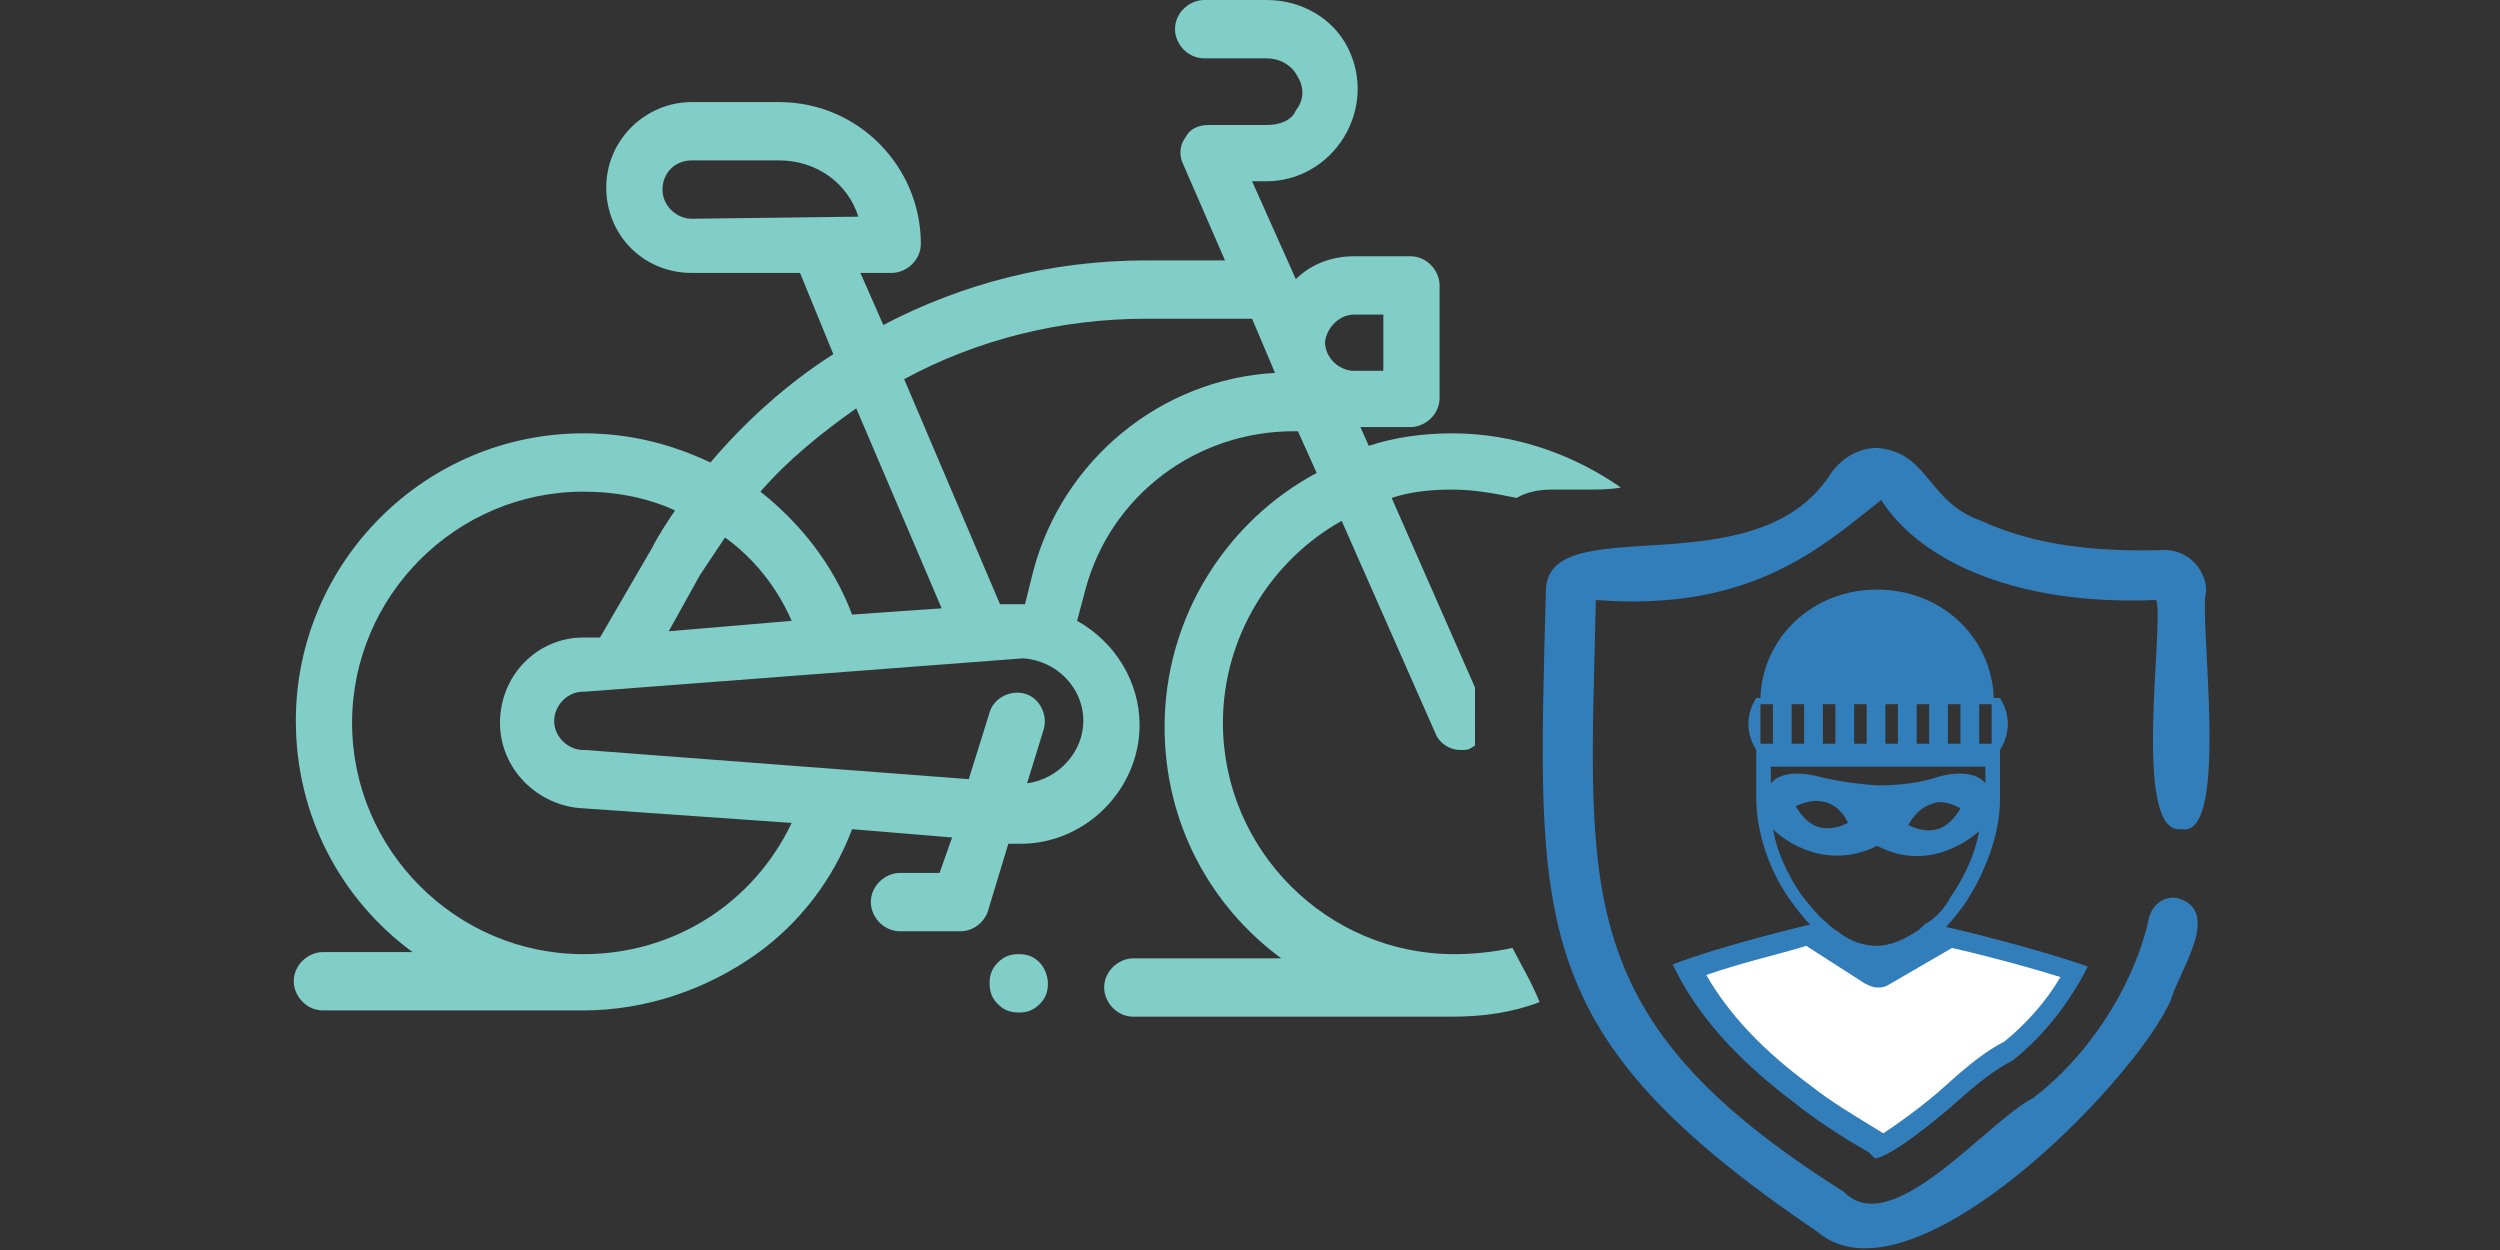 <?xml version="1.0" encoding="utf-8"?>
<!-- Generator: Adobe Illustrator 25.4.1, SVG Export Plug-In . SVG Version: 6.00 Build 0)  -->
<svg version="1.1" id="Calque_1" xmlns="http://www.w3.org/2000/svg" xmlns:xlink="http://www.w3.org/1999/xlink" x="0px" y="0px"
	 viewBox="0 0 120 60" style="enable-background:new 0 0 120 60;" xml:space="preserve">
<rect x="0" y="0" width="120" height="60" fill="#333333" stroke="none"/>
<style type="text/css">
	.st0{fill:#327EBA;}
	.st1{fill:#81CDC7;}
	.st2{fill:#FFFFFF;}
</style>
<path class="st0" d="M95.1,25c-2.6-0.9-2.5-3.3-5-3.5c-0.9,0-1.7,0.5-2.2,1.2c-3.6,5.7-13.7,1.6-13.7,5.7c-0.4,16-1,21.2,13,30.7
	c4.5,3.9,15.3-7.2,17-11.1c0.4-1.4,2.5-4.3,0.3-4.9c-0.7-0.1-1.3,0.4-1.4,1.2c-0.8,3.3-3,6.5-5.5,8.4c-2.2,1.1-6.8,6.9-9.1,4.5
	c-13.2-8.3-12.2-14.4-11.9-28.4c7.6,0.6,11-2.7,13.7-4.8c1.7,2.7,6.1,5.1,13.2,4.8c0.4,1.1-1.2,11.3,1.2,11
	c2.4,0.5,0.8-10.4,1.2-11.4c0-1.1-0.9-2-2-2C100.7,26.5,97.7,26.2,95.1,25z"/>
<g>
	<path class="st1" d="M72.6,45.5C72.6,45.4,72.6,45.4,72.6,45.5c-0.9,0.2-1.9,0.3-2.8,0.3c-6.1,0-11.1-5-11.1-11.1
		c0-4.1,2.3-7.8,5.7-9.7l4.5,10.2c0.2,0.5,0.7,0.8,1.2,0.8c0.2,0,0.4,0,0.5-0.1c0.1,0,0.1-0.1,0.2-0.1V33l-4-9.1
		c0.9-0.3,1.9-0.4,2.9-0.4c1.1,0,2.1,0.2,3.1,0.4c0.5-0.3,1.1-0.4,1.7-0.4h1.6c0.6,0,1.2,0,1.7-0.1c-2.3-1.6-5.1-2.6-8.1-2.6
		c-1.4,0-2.8,0.2-4,0.6l-0.4-0.9h2.4c0.7,0,1.4-0.6,1.4-1.4v-5.4c0-0.7-0.6-1.4-1.4-1.4H65c-1.1,0-2.1,0.4-2.8,1.1l-2.1-4.7h0.7
		c1.5,0,2.9-0.8,3.7-2.1s0.9-2.9,0.2-4.3S62.5,0,60.8,0h-3c-0.7,0-1.4,0.6-1.4,1.4c0,0.7,0.6,1.4,1.4,1.4h3c0.6,0,1.2,0.3,1.5,0.9
		c0.3,0.5,0.3,1.1-0.1,1.6C62,5.8,61.4,6,60.8,6H58c-0.5,0-0.9,0.2-1.1,0.6c-0.3,0.4-0.3,0.9-0.1,1.3l2,4.6H55
		c-4.5,0-8.8,1.1-12.6,3.1l-1.1-2.5h1.5c0.7,0,1.4-0.6,1.4-1.4c0-3.7-3-6.8-6.8-6.8h-4.2c-2.2,0-4.1,1.8-4.1,4.1s1.8,4.1,4.1,4.1
		h5.2L40,17c-2.2,1.4-4.2,3.2-5.9,5.2c-1.9-0.9-3.9-1.4-6.1-1.4c-7.6,0-13.8,6.2-13.8,13.8c0,4.6,2.2,8.6,5.6,11.1h-4.3
		c-0.7,0-1.4,0.6-1.4,1.4c0,0.7,0.6,1.4,1.4,1.4H28c3,0,5.9-1,8.3-2.7c2.1-1.5,3.7-3.6,4.6-6l4.8,0.4l-0.6,1.7h-1.9
		c-0.7,0-1.4,0.6-1.4,1.4c0,0.7,0.6,1.4,1.4,1.4h2.9c0.6,0,1.1-0.4,1.3-0.9l1-3.3h0.5H49c3.1,0,5.7-2.6,5.7-5.7c0-2.1-1.2-4-3-5
		l0.4-1.5c1.2-4.5,5.3-7.6,10-7.6h0.2l0.9,2c-4.3,2.3-7.3,6.9-7.3,12.2c0,4.6,2.2,8.6,5.6,11.1h-7.1c-0.7,0-1.4,0.6-1.4,1.4
		c0,0.7,0.6,1.4,1.4,1.4h15.3c1.5,0,2.9-0.2,4.2-0.7C73.5,47.1,73,46.3,72.6,45.5L72.6,45.5z M33.2,10.5c-0.7,0-1.4-0.6-1.4-1.4
		s0.6-1.4,1.4-1.4h4.2c1.8,0,3.3,1.1,3.8,2.7L33.2,10.5z M41.1,19.6l4.1,9.6l-4.3,0.3c-0.9-2.4-2.5-4.4-4.4-5.9
		C37.8,22.1,39.4,20.8,41.1,19.6z M34.8,25.8c1.4,1,2.5,2.4,3.2,4l-5.9,0.5l1.5-2.7C34,27,34.4,26.4,34.8,25.8z M28,45.8
		c-6.1,0-11.1-5-11.1-11.1s5-11.1,11.1-11.1c1.6,0,3.1,0.3,4.4,0.9c-0.4,0.6-0.8,1.2-1.1,1.8l-2.5,4.3H28c-2.2,0-4,1.8-4,4.1
		c0,2.2,1.8,4,4,4.1l10,0.7C36.2,43.3,32.4,45.8,28,45.8z M52,34.6c0,1.5-1.2,2.8-2.7,3l0.8-2.6c0.2-0.7-0.2-1.5-0.9-1.7
		s-1.5,0.2-1.7,0.9l-1,3.2L28.1,36H28c-0.7,0-1.4-0.6-1.4-1.4c0-0.7,0.6-1.4,1.4-1.4h0.1l21-1.6C50.7,31.7,52,33,52,34.6z
		 M49.6,27.4L49.2,29h-0.1H49h-1l-4.6-10.8c3.5-1.9,7.5-2.9,11.6-2.9h4.8h0.3l1.1,2.6C55.7,18.2,51,22.1,49.6,27.4z M65,15.1h1.4
		v2.7H65c-0.7,0-1.4-0.6-1.4-1.4C63.7,15.7,64.3,15.1,65,15.1z"/>
	<path class="st1" d="M49.9,46.2c-0.3-0.3-0.6-0.4-1-0.4s-0.7,0.1-1,0.4s-0.4,0.6-0.4,1s0.1,0.7,0.4,1s0.6,0.4,1,0.4s0.7-0.1,1-0.4
		s0.4-0.6,0.4-1S50.1,46.4,49.9,46.2z"/>
</g>
<path class="st0" d="M93.4,44.5c0.3-0.3,0.6-0.7,0.9-1.1c1-1.5,1.7-3.4,1.7-5V36c0.5-0.8,0.5-1.7,0-2.5c-0.2,0-0.4,0-0.6,0h0.3
	c-0.1-2.9-2.5-5.2-5.6-5.2s-5.5,2.3-5.6,5.2h0.4c-0.2,0-0.4,0-0.6,0c-0.5,0.8-0.5,1.7,0,2.5v2.3c0,1.6,0.6,3.5,1.7,5
	c0.3,0.4,0.6,0.8,0.9,1.1h-0.1c0,0-4.2,1-6.5,1.9c1.1,2.3,2.9,4.4,5.8,6.6c1,0.8,2.2,1.6,3.6,2.4l0.3,0.3c0.8-0.1,3-1.9,3.9-2.7l0,0
	c1-0.9,1.9-1.6,2.7-2c1.4-1.1,2.7-2.7,3.6-4.5C98,45.6,93.9,44.6,93.4,44.5z M95,33.8h0.6v1.9H95V33.8z M93.5,33.8h0.6v1.9h-0.6
	V33.8z M92,33.8h0.6v1.9H92V33.8z M90.5,33.8h0.6v1.9h-0.6V33.8z M89,33.8h0.6v1.9H89V33.8z M87.5,33.8h0.6v1.9h-0.6V33.8z M86,33.8
	h0.6v1.9H86V33.8z M84.5,33.8h0.6v1.9h-0.6V33.8z M85,36.8h10.3v0.8C94.9,37.1,94,37,93,37.3c-1.2,0.4-2.6,0.4-2.8,0.4
	s-1.6-0.1-2.8-0.4c-1.1-0.3-2-0.2-2.4,0.3C85,37.6,85,36.8,85,36.8z M94.1,38.8c0,0-0.4,0.8-1.1,1s-1.4-0.2-1.4-0.2s0.4-0.8,1.1-1
	C93.3,38.3,94.1,38.8,94.1,38.8z M88.7,39.5c0,0-0.7,0.4-1.4,0.2s-1.1-1-1.1-1s0.7-0.4,1.4-0.2C88.4,38.7,88.7,39.5,88.7,39.5z
	 M92.5,44.3c-0.2,0.1-0.3,0.3-0.5,0.4c-0.6,0.4-1.3,0.7-1.9,0.7s-1.3-0.2-1.9-0.7c-0.2-0.1-0.3-0.2-0.5-0.4
	c-0.4-0.3-0.8-0.8-1.2-1.3c-0.7-1-1.2-2.1-1.4-3.2c0.6,0.6,2.6,2,5,0.8c2.3,1.2,4.2-0.1,4.9-0.7c-0.2,1.1-0.7,2.2-1.4,3.2
	C93.4,43.5,93,44,92.5,44.3z"/>
<g>
	<path class="st2" d="M90.1,54.9c0,0-0.1-0.1-0.1-0.1c-1.4-0.8-2.6-1.6-3.5-2.4c-2.6-2-4.3-3.8-5.4-5.9c2.1-0.7,5.1-1.5,5.8-1.7
		l3,1.9c0.1,0.1,0.2,0.1,0.3,0.1c0.1,0,0.2,0,0.2-0.1l3.2-1.9c0.9,0.2,4,1,6,1.7c-0.8,1.5-1.9,2.8-3.2,3.8c-0.8,0.4-1.6,1-2.8,2.1
		C92.4,53.6,90.8,54.7,90.1,54.9L90.1,54.9z"/>
	<path class="st0" d="M86.7,45.4l2.8,1.8c0.2,0.1,0.4,0.2,0.6,0.2c0.2,0,0.3,0,0.5-0.1l3.1-1.8c0.9,0.2,3.3,0.8,5.2,1.4
		c-0.7,1.2-1.7,2.3-2.7,3.1c-0.8,0.4-1.7,1.1-2.8,2.1c-1.1,1-2.4,1.9-3,2.3c0,0,0,0,0,0c-1.3-0.8-2.5-1.5-3.5-2.3
		c-2.3-1.7-3.9-3.4-5-5.3C83.6,46.2,85.8,45.7,86.7,45.4 M86.9,44.4L86.9,44.4c-0.1,0-4.3,1-6.6,1.9c1.1,2.3,2.9,4.4,5.8,6.6
		c1,0.8,2.2,1.6,3.6,2.4l0.3,0.3c0.8-0.1,3-1.9,3.9-2.7c1-0.9,1.9-1.6,2.7-2c1.4-1.1,2.7-2.7,3.6-4.5c-2.2-0.8-6.3-1.8-6.8-1.9
		L90,46.4L86.9,44.4L86.9,44.4z"/>
</g>
</svg>
